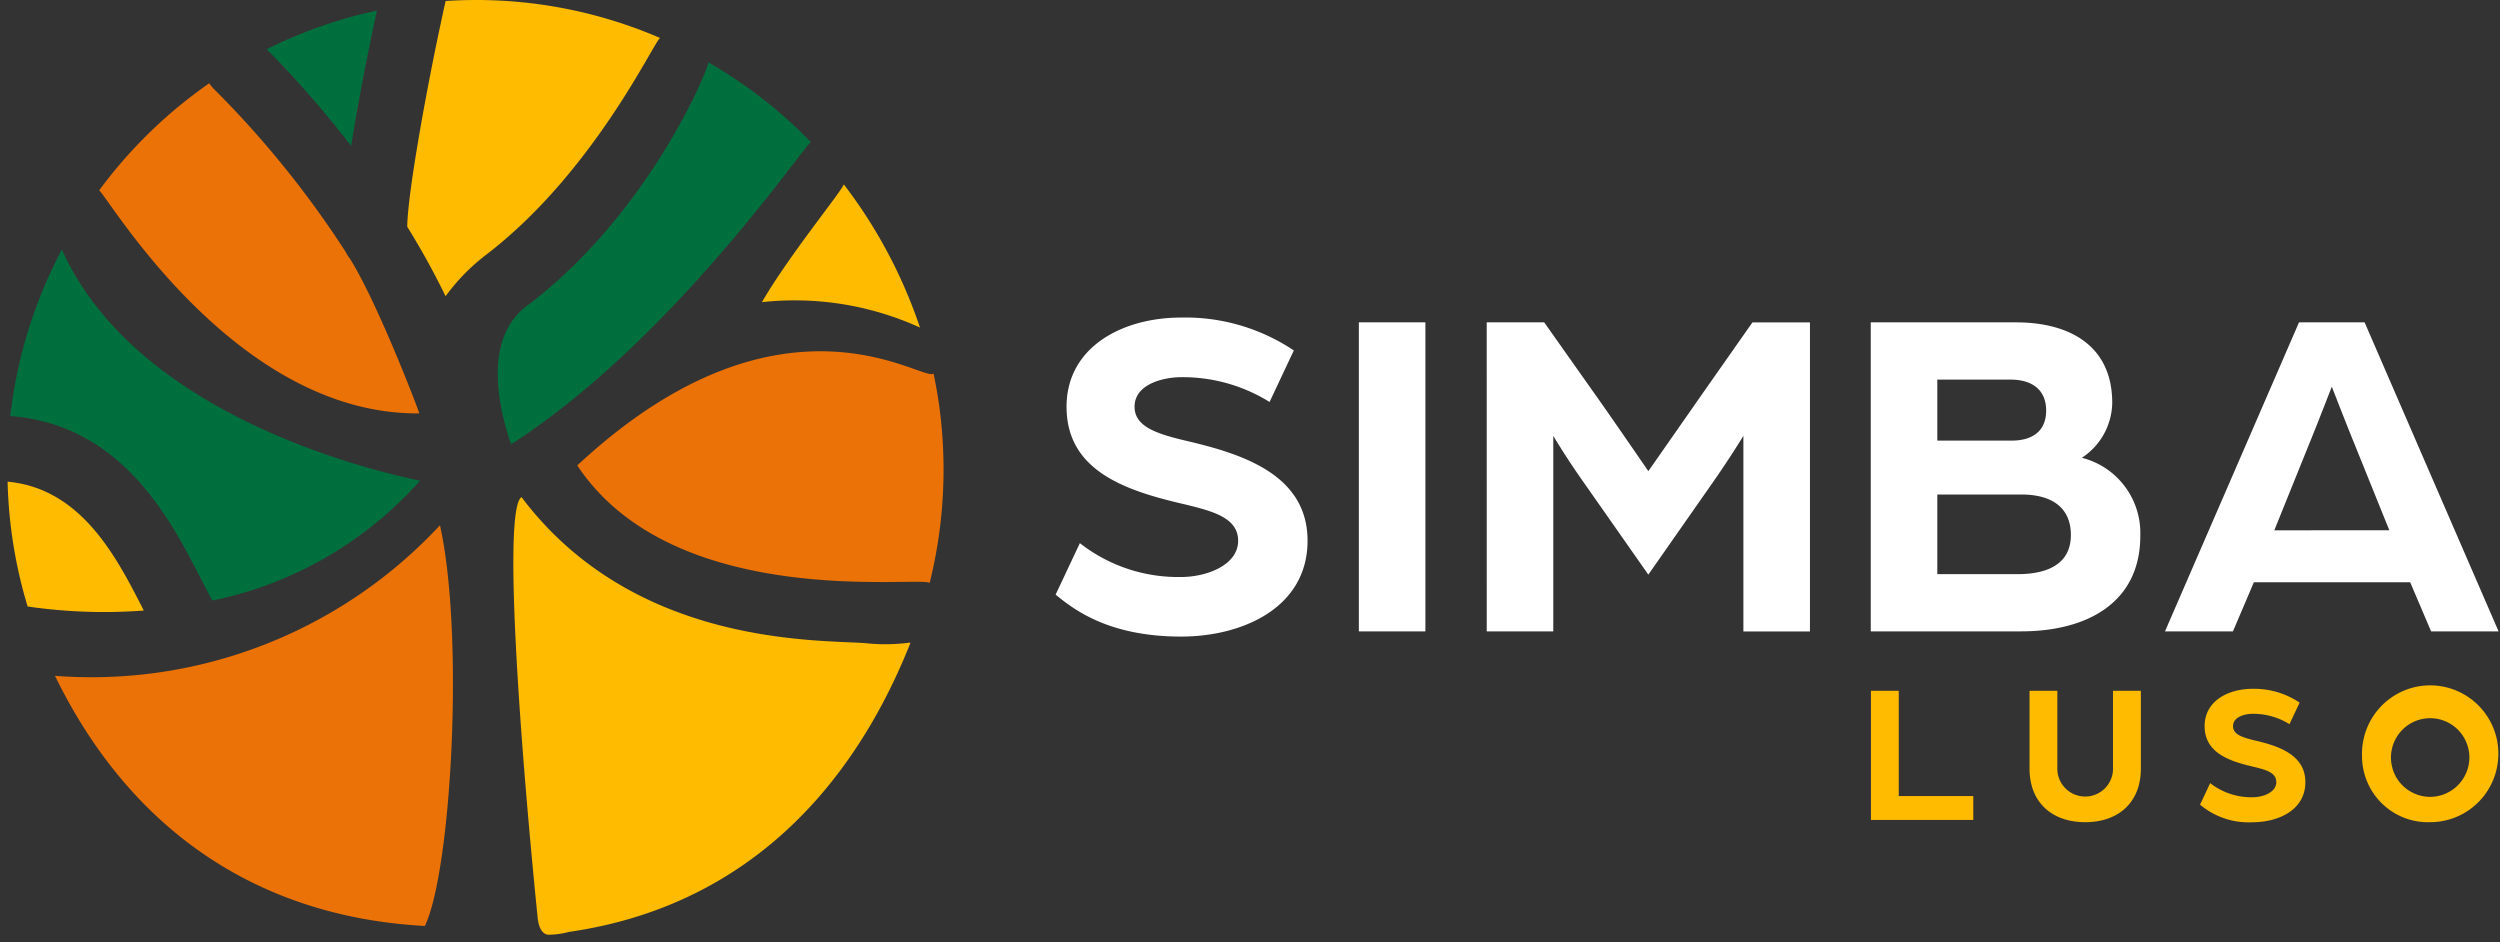 <svg xmlns="http://www.w3.org/2000/svg" width="199" height="75" fill="none"><rect width="100%" height="100%" fill="#333333" stroke="none"/><path fill="#fff" d="m84.027 47.334 1.93-4.1a12.676 12.676 0 0 0 8.059 2.695c2.043 0 4.54-.949 4.54-2.884 0-1.9-2.193-2.392-4.351-2.923-4.578-1.063-9.308-2.619-9.308-7.744 0-4.745 4.427-7.1 9.119-7.1a15.489 15.489 0 0 1 8.972 2.619l-1.93 4.1a13.105 13.105 0 0 0-7.038-1.974c-1.287 0-3.708.493-3.708 2.353 0 1.6 1.778 2.164 4.2 2.733 4.351 1.025 9.569 2.657 9.569 7.934 0 5.314-5.146 7.629-10.068 7.629-5.862.002-8.628-2.237-9.986-3.338ZM108.165 25.66h5.297v24.6h-5.297v-24.6ZM118.343 25.66h4.577l3.86 5.466c1.438 2.012 4.427 6.377 4.427 6.377s3.027-4.328 4.427-6.34l3.859-5.5h4.579v24.6h-5.298v-15.569s-.945 1.556-2.232 3.416l-5.335 7.63-5.373-7.668c-1.248-1.784-2.193-3.378-2.193-3.378v15.563h-5.297l-.001-24.597ZM148.912 25.66h11.579c4.048 0 7.643 1.708 7.643 6.415a5.34 5.34 0 0 1-.668 2.485 5.322 5.322 0 0 1-1.754 1.88 6.148 6.148 0 0 1 3.428 2.284 6.185 6.185 0 0 1 1.227 3.941c0 5.2-4.087 7.592-9.498 7.592h-11.957v-24.597Zm11.2 9.413c1.854 0 2.762-.911 2.762-2.391s-.908-2.467-2.875-2.467h-5.789v4.858h5.902Zm.492 10.629c2.536 0 4.238-.911 4.238-3.113 0-2.24-1.589-3.226-3.935-3.226h-6.697v6.339h6.394ZM183.001 25.66h5.222l10.666 24.6h-5.373l-1.664-3.91h-12.446l-1.664 3.91h-5.411l10.67-24.6Zm7.19 16.55-2.838-7.023c-.758-1.86-1.704-4.327-1.741-4.4-.038.076-.984 2.543-1.74 4.4l-2.838 7.026 9.157-.003Z"/><path fill="#FB0" d="M148.928 54.989h2.214v8.378h5.932v1.9h-8.146v-10.278ZM161.551 61.177v-6.188h2.214v6.077c-.015.301.03.603.135.886.104.283.264.542.472.761.207.219.456.393.733.512.276.119.574.181.875.181.301 0 .599-.061.875-.181a2.223 2.223 0 0 0 .734-.512 2.24 2.24 0 0 0 .472-.761c.104-.283.15-.585.134-.886v-6.077h2.218v6.188c0 2.714-1.803 4.269-4.429 4.269-2.626 0-4.433-1.555-4.433-4.269ZM175.124 64.05l.807-1.714a5.305 5.305 0 0 0 3.37 1.126c.854 0 1.894-.4 1.894-1.206 0-.793-.918-1-1.82-1.221-1.913-.445-3.887-1.1-3.887-3.238 0-1.983 1.851-2.967 3.813-2.967a6.48 6.48 0 0 1 3.749 1.1l-.808 1.714a5.469 5.469 0 0 0-2.941-.825c-.539 0-1.551.206-1.551.983 0 .667.743.9 1.756 1.143 1.819.428 4.002 1.111 4.002 3.316 0 2.222-2.152 3.19-4.207 3.19a5.993 5.993 0 0 1-4.177-1.401ZM188.017 60.13a5.46 5.46 0 0 1 .851-3.06 5.437 5.437 0 0 1 2.409-2.062 5.412 5.412 0 0 1 3.146-.363 5.422 5.422 0 0 1 2.812 1.46 5.452 5.452 0 0 1 1.522 2.786 5.469 5.469 0 0 1-.288 3.164 5.438 5.438 0 0 1-1.998 2.464c-.895.604-1.95.926-3.029.926a5.235 5.235 0 0 1-2.075-.353 5.244 5.244 0 0 1-1.77-1.142 5.27 5.27 0 0 1-1.58-3.821Zm8.541 0a3.139 3.139 0 0 0-.607-1.693 3.123 3.123 0 0 0-1.436-1.078 3.113 3.113 0 0 0-1.791-.107 3.115 3.115 0 0 0-1.553.9 3.135 3.135 0 0 0-.591 3.396 3.127 3.127 0 0 0 1.157 1.374c.512.335 1.11.511 1.721.508a3.133 3.133 0 0 0 1.226-.264 3.136 3.136 0 0 0 1.024-.724 3.15 3.15 0 0 0 .85-2.312ZM38.771 20.222c8.525-6.568 13.296-16.931 13.771-17.2A36.925 36.925 0 0 0 35.471.081c-1.373 6.127-3.026 15.216-3.055 17.966a61.276 61.276 0 0 1 3.051 5.532 16.088 16.088 0 0 1 3.304-3.357Z"/><path fill="#006F3E" d="M27.951 11.619c.55-3.484 1.336-7.464 2.05-10.778a37.045 37.045 0 0 0-8.772 3.077 81.323 81.323 0 0 1 6.721 7.701ZM41.933 24.353c-4.087 3.067-1.536 9.949-1.419 10.551.061.157.123.309.186.454 12.867-8.279 23.453-23.985 23.852-24.045a37.485 37.485 0 0 0-8.168-6.356c.054.446-4.725 12.1-14.451 19.396Z"/><path fill="#EB7206" d="M33.375 32.906c-.038-.219-3.304-8.778-5.516-12.312a2.542 2.542 0 0 1-.332-.524A78.237 78.237 0 0 0 17.05 7.107a2.615 2.615 0 0 1-.39-.482 37.43 37.43 0 0 0-8.772 8.535c.596.285 10.719 17.88 25.487 17.746Z"/><path fill="#FB0" d="M60.65 24.051a24.06 24.06 0 0 1 12.581 2.023 39.398 39.398 0 0 0-6.065-11.4c-.167.557-4.341 5.622-6.516 9.377Z"/><path fill="#006F3E" d="M16.915 47.803c6.387-1.311 12.181-4.657 16.52-9.538-5.008-1.047-22.776-5.6-28.509-18.4a37.298 37.298 0 0 0-4.108 13.254c8.866.666 12.759 8.254 15.088 12.788.312.606.69 1.341 1.009 1.896Z"/><path fill="#FB0" d="M68.898 51.197c-3.804-.291-18.41.269-27.366-11.6a.031.031 0 0 0-.009-.009.031.031 0 0 0-.038.002c-1.501 1.2.026 20.74 1.311 33.446.157 1.554.965 1.364.997 1.363a6.428 6.428 0 0 0 1.488-.217c13.673-1.973 22.402-10.975 27.18-22.983a.033.033 0 0 0 .003-.017.033.033 0 0 0-.02-.026.033.033 0 0 0-.017-.002 15.127 15.127 0 0 1-3.53.044ZM11.293 48.296c-2.043-3.982-4.84-9.413-10.688-9.956a37.309 37.309 0 0 0 1.595 9.937 42.29 42.29 0 0 0 9.245.322l-.153-.303Z"/><path fill="#EB7206" d="M35.021 41.813A37.94 37.94 0 0 1 21.06 51.309a37.835 37.835 0 0 1-16.684 2.487c5.868 12.038 15.904 19.179 29.444 19.911 2.132-4.476 3.138-23.234 1.201-31.894ZM45.95 37.048c7.713 11.627 27.305 8.773 28.051 9.355a37.37 37.37 0 0 0 .724-14.352c-.113-.785-.257-1.557-.416-2.323-.755.785-12.008-7.905-28.359 7.32Z"/></svg>
